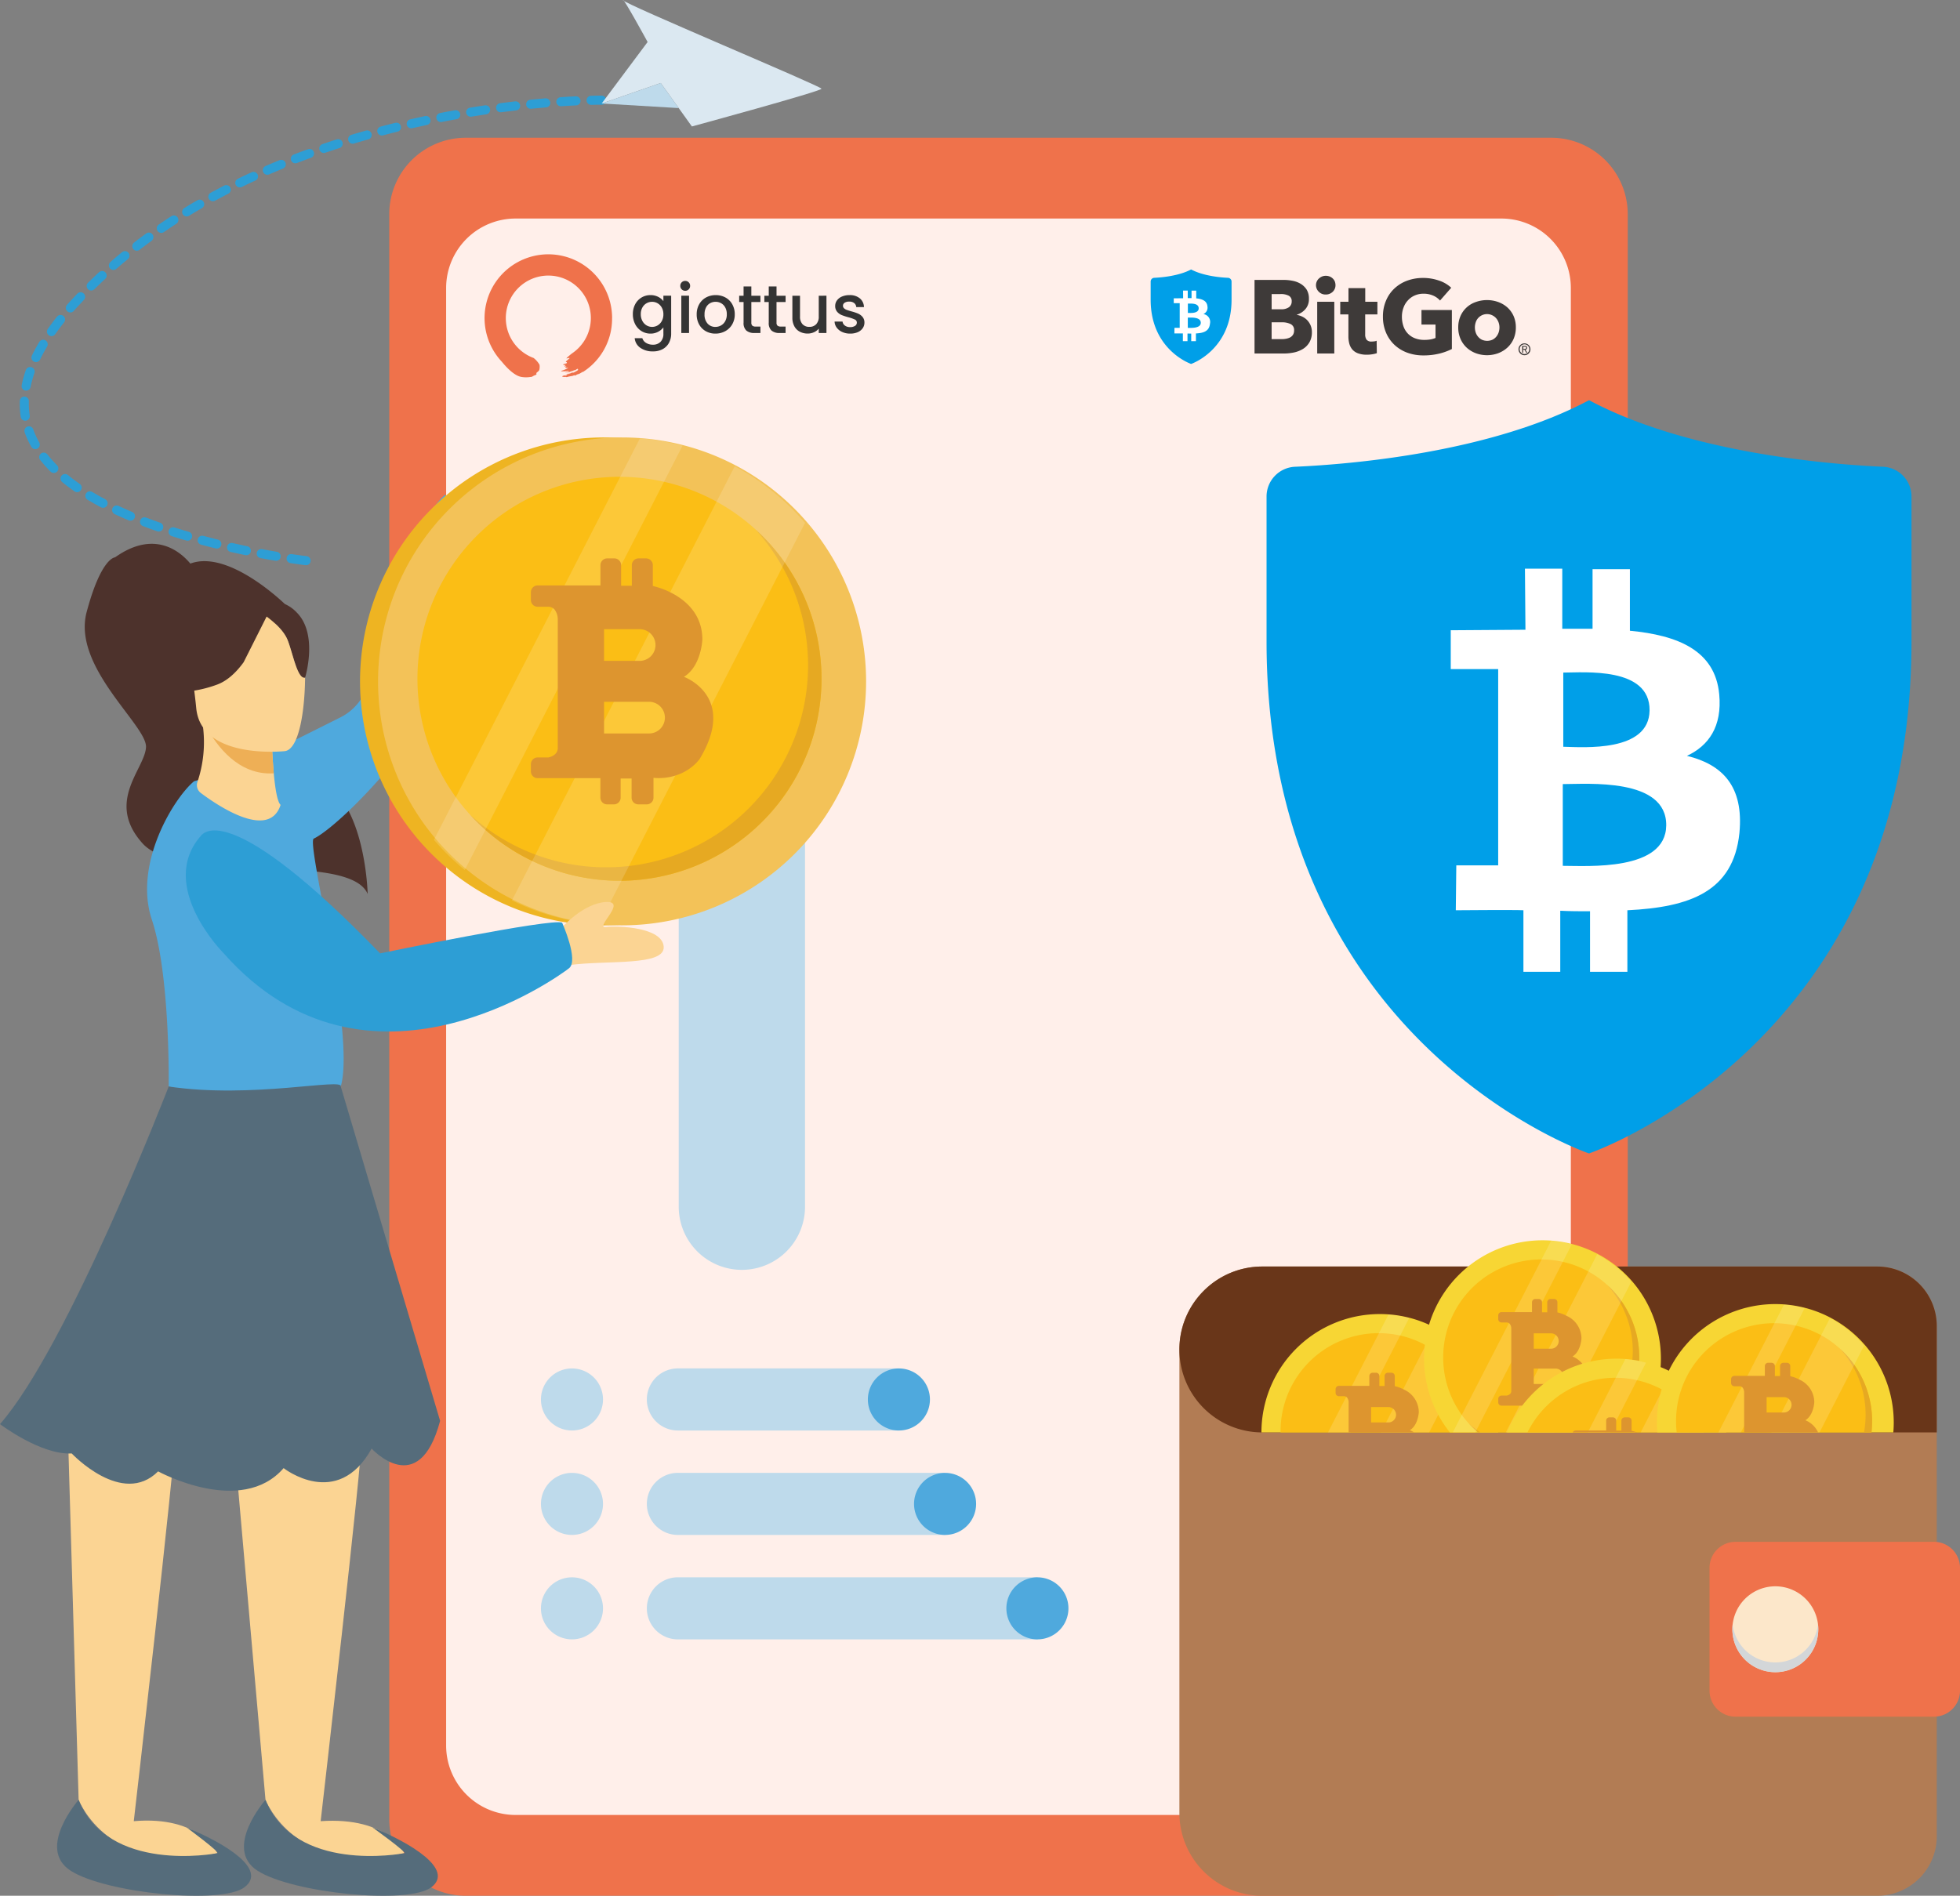 <svg xmlns="http://www.w3.org/2000/svg" xmlns:xlink="http://www.w3.org/1999/xlink" width="647.191" height="626.139" viewBox="0 0 647.191 626.139"><rect x="0" y="0" width="647.191" height="626.139" fill="#808080" stroke="none"/><defs><clipPath id="a"><rect width="647.191" height="626.139" fill="none"/></clipPath><clipPath id="c"><rect width="46.431" height="38.96" fill="none"/></clipPath><clipPath id="d"><rect width="27.474" height="19.708" fill="none"/></clipPath><clipPath id="e"><rect width="58.926" height="63.317" fill="none"/></clipPath><clipPath id="f"><rect width="29.218" height="39.422" fill="none"/></clipPath><clipPath id="g"><rect width="38.867" height="24.218" fill="none"/></clipPath><clipPath id="h"><rect width="21.18" height="4.97" fill="none"/></clipPath><clipPath id="i"><rect width="48.118" height="42.25" fill="none"/></clipPath><clipPath id="j"><rect width="28.717" height="22.998" fill="none"/></clipPath><clipPath id="k"><rect width="122.531" height="160.581" fill="none"/></clipPath><clipPath id="l"><rect width="60.214" height="81.239" fill="none"/></clipPath></defs><g transform="translate(-143 -148)"><g transform="translate(16)"><g transform="translate(-74.198)"><g transform="translate(201.198 148)"><g clip-path="url(#a)"><g transform="translate(0 0.001)"><g clip-path="url(#a)"><path d="M1491.086,710.892" transform="translate(-1215.367 -579.44)" fill="#f9df7d"/><path d="M1494.762,710.988c-1.217-.06-2.442-.095-3.677-.095v.378c1.217-.124,2.442-.221,3.677-.283" transform="translate(-1215.366 -579.441)" fill="#f7d634"/><path d="M1104.024,271.324V801.442a25.263,25.263,0,0,1-25.261,25.261H720.329a25.263,25.263,0,0,1-25.261-25.261V271.324a25.263,25.263,0,0,1,25.261-25.261h358.435a25.263,25.263,0,0,1,25.261,25.261" transform="translate(-566.542 -200.564)" fill="#ef724b"/><path d="M1168.06,413.279v481.4a22.942,22.942,0,0,1-22.94,22.94h-325.5a22.942,22.942,0,0,1-22.94-22.94v-481.4a22.942,22.942,0,0,1,22.94-22.94h325.5a22.942,22.942,0,0,1,22.94,22.94" transform="translate(-649.368 -318.161)" fill="#ffefea"/><path d="M2356.141,2281.9v168.528a19.647,19.647,0,0,1-19.647,19.647H2133.452a27.477,27.477,0,0,1-5.52-.555q-1-.206-1.979-.484c-.65-.185-1.291-.394-1.918-.622a27.439,27.439,0,0,1-9.954-6.36v-.005q-.932-.925-1.77-1.946-.206-.249-.413-.512c-.271-.342-.532-.694-.788-1.054s-.5-.722-.74-1.091-.465-.746-.684-1.13c-.332-.574-.64-1.158-.93-1.761-.028-.062-.062-.123-.085-.19-.1-.185-.181-.375-.261-.564-.1-.214-.19-.432-.28-.65-.071-.162-.133-.323-.195-.489-.076-.185-.147-.37-.213-.56-.081-.209-.157-.418-.223-.632s-.142-.427-.209-.641-.133-.432-.195-.65q-.186-.648-.337-1.31c-.1-.441-.194-.887-.275-1.339-.071-.418-.138-.84-.195-1.262-.005-.033-.01-.067-.014-.1-.029-.238-.057-.479-.081-.722-.015-.128-.023-.257-.033-.384-.014-.157-.028-.318-.038-.48-.043-.631-.066-1.262-.066-1.9V2289.652a28.134,28.134,0,0,1,.219-3.489c.061-.456.128-.911.208-1.362a27.093,27.093,0,0,1,.613-2.648c.123-.437.256-.865.4-1.287a27.611,27.611,0,0,1,1.262-3.09c.29-.6.6-1.187.93-1.761.219-.385.447-.76.684-1.13s.484-.736.74-1.092.517-.712.788-1.054q.206-.263.413-.512a25.747,25.747,0,0,1,1.77-1.946,27.3,27.3,0,0,1,19.372-8.027h203.042a19.646,19.646,0,0,1,19.647,19.646" transform="translate(-1716.62 -1843.937)" fill="#b27c54"/><path d="M2356.141,2281.9v35.146H2133.452c-.1,0-.2,0-.309-.005a27.391,27.391,0,0,1-27.089-27.389,28.134,28.134,0,0,1,.219-3.489c.061-.456.128-.911.208-1.362a27.093,27.093,0,0,1,.613-2.648c.123-.437.256-.865.4-1.287a27.611,27.611,0,0,1,1.262-3.09c.29-.6.6-1.187.93-1.761.219-.385.447-.76.684-1.13s.484-.736.74-1.092.517-.712.788-1.054q.206-.263.413-.512.84-1.018,1.77-1.946a27.3,27.3,0,0,1,19.372-8.027h203.042a19.646,19.646,0,0,1,19.647,19.646" transform="translate(-1716.62 -1843.937)" fill="#693619"/><path d="M2330.751,2386.22h-77.889c-.1,0-.2,0-.308,0a39.1,39.1,0,0,1,39.1-39.094q1.659,0,3.285.137a38.849,38.849,0,0,1,6.816,1.182,38.284,38.284,0,0,1,6.142,2.207c.755.342,1.49.712,2.217,1.1a36.854,36.854,0,0,1,3.375,2.042,38.992,38.992,0,0,1,17.264,32.429" transform="translate(-1836.03 -1913.112)" fill="#f7d634"/><path d="M2351.41,2413.611v.019c0,.138,0,.28,0,.417h-64.731c0-.138,0-.28,0-.417a32.372,32.372,0,0,1,32.372-32.368h.119a32.243,32.243,0,0,1,7.016.793,31.817,31.817,0,0,1,8.165,3.047c.086.043.171.09.256.138a32.07,32.07,0,0,1,5.781,4.049c.152.133.3.271.456.4l.014.014c.37.337.731.679,1.082,1.035q.278.278.541.555c.19.2.38.4.561.6.138.152.271.3.4.456.394.446.774.907,1.139,1.377.114.147.228.294.342.446l.128.171.342.47c.043.062.085.123.129.18.075.109.152.218.223.323.147.209.29.422.428.636.1.157.2.313.3.47.076.124.152.247.228.375.119.189.228.375.337.564s.219.375.323.565c.166.294.323.593.475.892.128.247.251.494.375.745.465.964.883,1.956,1.253,2.967v0c.124.327.238.655.342.987q.121.363.228.726c.062.2.123.4.175.6.066.228.128.456.185.683s.124.475.176.717a1.29,1.29,0,0,1,.033.142c.048.195.09.394.128.593s.085.414.124.623c.038.185.071.375.1.564.034.171.062.347.085.522.033.214.067.427.09.641.038.261.067.518.095.779q.036.285.057.57c.014.147.028.3.038.446.019.271.038.551.052.826.019.4.033.817.038,1.225v.033c0,.129,0,.261,0,.389" transform="translate(-1863.837 -1940.939)" fill="#fbbe15"/><path d="M2590.231,2450.833v.019c0,.138,0,.28,0,.417h-2.24c.067-.826.1-1.661.1-2.5v-.081a32.354,32.354,0,0,0-8.416-21.759c.37.337.731.679,1.082,1.035q.278.278.542.555c.19.2.38.4.56.6.138.152.271.3.4.455q.591.67,1.139,1.377c.114.147.228.295.342.446l.128.171.342.47c.043.062.086.123.128.18.076.109.152.218.223.323.147.209.289.422.427.636.1.157.2.313.3.47.076.123.152.247.228.375.118.189.228.375.337.564s.219.375.323.565c.166.295.323.593.475.892.128.247.252.494.375.745.465.964.883,1.956,1.253,2.967v0c.124.327.238.655.342.987q.122.364.228.727c.062.2.124.4.176.6.067.228.128.456.185.683s.124.475.176.717c.014.047.023.095.032.142.048.195.09.394.128.593s.085.414.124.623c.038.185.071.375.1.565.033.171.062.346.086.522.033.214.067.427.09.641.038.261.066.517.095.778q.036.285.057.57c.014.147.029.3.038.446.019.271.038.551.052.826.019.4.033.816.038,1.225v.033c0,.129,0,.261,0,.389" transform="translate(-2102.658 -1978.161)" fill="#e6a922"/><g transform="translate(438.502 434.148)" opacity="0.15"><g clip-path="url(#c)"><path d="M2398.212,2349.047l-2.967,5.786-.043.081-6.83,13.314-.418.817-9.123,17.781h-7.424l5.9-11.5.128-.252,1.866-3.631,8.928-17.4v0l3.171-6.176a38.782,38.782,0,0,1,6.812,1.182" transform="translate(-2371.408 -2347.865)" fill="#fff"/><path d="M2494.881,2381.225l-3.256,6.347-.176.346-.18.352-.2.389-2.445,4.761-3.779,7.376-2.991,5.824h-15.925l1.689-3.29,2.2-4.282.133-.256,3.233-6.294.085-.171,7.1-13.842.252-.494.09-.18,2.91-5.663a39.585,39.585,0,0,1,11.264,9.076" transform="translate(-2448.449 -2367.659)" fill="#fff"/></g></g><g transform="translate(441.013 453.4)" style="mix-blend-mode:multiply;isolation:isolate"><g clip-path="url(#d)"><path d="M2412.461,2464.98a8.24,8.24,0,0,0-4.842-7.414c-.109-.057-.218-.114-.327-.166a12.56,12.56,0,0,0-2.772-1v-3.342a1.077,1.077,0,0,0-1.078-1.077h-1.2a1.081,1.081,0,0,0-1.082,1.077v3.309h-1.719v-3.309a1.081,1.081,0,0,0-1.082-1.077h-1.144a1.081,1.081,0,0,0-1.082,1.077v3.252H2386.07a1.082,1.082,0,0,0-1.082,1.082v1.258a1.08,1.08,0,0,0,1.082,1.077h1.633a1.446,1.446,0,0,1,.8.214,1.237,1.237,0,0,1,.289.251,2.578,2.578,0,0,1,.5,1.595v9.9H2410.9a7.394,7.394,0,0,0-1.391-.73c2.791-1.714,2.953-5.981,2.953-5.981m-8.255,2.677a2.526,2.526,0,0,1-1.794.745h-5.706v-5.074h5.706a2.528,2.528,0,0,1,1.562.536,2.41,2.41,0,0,1,.285.256,2.534,2.534,0,0,1-.052,3.536" transform="translate(-2384.988 -2451.984)" fill="#dd952f"/></g></g><path d="M2621.21,2254.5c0,.936-.033,1.861-.1,2.781a38.828,38.828,0,0,1-8.282,21.408c-.043.057-.086.109-.133.166h-61.167a38.884,38.884,0,0,1-8.515-24.356q0-1.915.185-3.778c.019-.275.052-.546.086-.812a38.2,38.2,0,0,1,1.362-6.626,39.131,39.131,0,0,1,37.466-27.882c1.106,0,2.2.047,3.285.133a39.108,39.108,0,0,1,35.814,38.965" transform="translate(-2072.78 -1805.752)" fill="#f7d634"/><path d="M2641.87,2281.9c0,.375,0,.75-.019,1.125a.47.47,0,0,1,0,.081,31.889,31.889,0,0,1-.849,6.285c-.043.181-.086.361-.133.541a32.187,32.187,0,0,1-6.532,12.736c-.024.033-.052.062-.081.1a32.1,32.1,0,0,1-3.916,3.911h-41.667a1.788,1.788,0,0,1-.147-.123c-.124-.1-.242-.209-.361-.313a1.182,1.182,0,0,1-.142-.124c-.29-.256-.575-.517-.85-.783q-.278-.263-.556-.541c-.2-.2-.4-.408-.6-.617-.152-.152-.294-.309-.437-.466l-.015-.014a32.568,32.568,0,0,1-2.288-2.81,32.256,32.256,0,0,1-6.147-18.968v-.014a32.351,32.351,0,0,1,.854-7.414c.019-.081.038-.162.062-.242a32.355,32.355,0,0,1,31.457-24.716h.123a32.184,32.184,0,0,1,7.011.793,31.167,31.167,0,0,1,5,1.562,30.483,30.483,0,0,1,3.422,1.624,32.256,32.256,0,0,1,6.233,4.452q1.011.926,1.946,1.933c.128.133.252.266.371.4l.009.009c.18.2.361.408.536.617s.356.422.527.636.337.418.5.632a.2.2,0,0,0,.023.033c.157.2.314.413.466.622a.241.241,0,0,0,.028.038c.095.128.185.251.275.384v.005c.062.09.128.18.19.27.142.2.28.408.413.617a1,1,0,0,1,.085.128c.138.214.271.423.4.641s.289.47.427.707.276.484.408.727.266.489.389.736.251.494.375.745a.045.045,0,0,0,.014.024c.224.47.442.949.646,1.433q.52,1.224.935,2.5.121.363.228.726c.062.2.123.4.176.6q.1.335.185.683c.062.228.119.456.166.688.042.166.08.337.119.508.057.27.114.546.166.821.043.214.081.423.114.636.029.152.052.308.076.46.033.228.066.456.095.684.038.261.067.522.1.783q.036.285.057.57c.014.147.028.3.038.446.019.271.038.551.052.826q.043.826.043,1.667" transform="translate(-2100.587 -1833.559)" fill="#fbbe15"/><path d="M2626.615,2545.489h-.7a1.788,1.788,0,0,1-.147-.123c-.123-.1-.242-.209-.36-.313a1.2,1.2,0,0,1-.143-.124c-.29-.256-.574-.517-.85-.783q-.278-.263-.555-.541c-.2-.2-.4-.408-.6-.617-.152-.151-.294-.308-.436-.465.142.128.289.261.436.384q1.033.912,2.141,1.723v0s.005,0,.009,0c.394.294.8.574,1.206.849" transform="translate(-2137.832 -2072.38)" fill="#e6a922"/><path d="M2854.37,2319.055c0,.375-.005.75-.02,1.125a.449.449,0,0,1,0,.081,31.87,31.87,0,0,1-.849,6.285c-.043.18-.086.361-.133.541a32.185,32.185,0,0,1-6.532,12.735c-.023.034-.052.062-.081.1a32.065,32.065,0,0,1-3.916,3.911h-5c.309-.209.613-.418.912-.636a32.406,32.406,0,0,0,12.151-17.107,31.591,31.591,0,0,0,1.187-6.214.228.228,0,0,0,0-.057q.135-1.438.133-2.909a32.333,32.333,0,0,0-8.435-21.793q1.011.926,1.946,1.932c.128.133.252.266.371.4l.01.009c.18.2.36.408.536.617s.356.422.527.636.337.417.5.632a.238.238,0,0,0,.023.033c.157.2.314.413.466.622a.3.3,0,0,0,.028.038c.1.128.186.251.276.384v0c.062.09.128.18.19.27.143.2.28.408.413.617a.989.989,0,0,1,.085.128c.138.214.271.423.4.641s.289.47.427.707.275.484.408.726.266.489.389.736.251.494.375.745a.04.04,0,0,0,.015.024c.223.47.441.949.645,1.434q.52,1.224.935,2.5.121.362.228.726c.062.2.124.4.176.6q.1.334.185.683c.062.228.119.456.166.688.042.166.081.337.119.508.057.271.114.546.166.821.043.214.081.423.114.636.029.152.052.309.076.46.033.228.066.456.095.684.039.261.067.522.1.783q.036.285.057.57c.015.147.029.3.038.446.019.271.039.551.052.826q.042.826.043,1.666" transform="translate(-2313.086 -1870.719)" fill="#e6a922"/><g transform="translate(479.717 409.792)" opacity="0.15"><g clip-path="url(#e)"><path d="M2633.6,2217.333l-2.967,5.781-.042.085-.76,1.476-6.071,11.838-.417.816-9.731,18.963-.418.816-5.591,10.9-5.439,10.6-.01.019v0l-.1.2-.033.066-.133.251-.157.309H2594.3l2.8-5.458.171-.332,1.965-3.835.968-1.88v0l4-7.8,8.487-16.537.128-.252,1.86-3.631,7.728-15.057,1.206-2.345,0-.009,3.161-6.171a38.793,38.793,0,0,1,6.817,1.182" transform="translate(-2594.302 -2216.151)" fill="#fff"/><path d="M2730.289,2249.511l-3.257,6.341v0l-.176.342v0l-.18.351-.2.389-9.712,18.935-1.477,2.876-.275.536-2.222,4.329-3.18,6.2-.09.176-4.751,9.265h-15.92l4.533-8.843,4.291-8.364.418-.816,1.572-3.062,3.365-6.56,2.2-4.281.133-.256,3.228-6.3.086-.167,7.357-14.34.09-.18.836-1.623,2.074-4.035a38.66,38.66,0,0,1,6.076,4.035,39.429,39.429,0,0,1,5.188,5.041" transform="translate(-2671.363 -2235.945)" fill="#fff"/></g></g><g transform="translate(494.722 429.039)" style="mix-blend-mode:multiply;isolation:isolate"><g clip-path="url(#f)"><path d="M2704.506,2344.338a4.592,4.592,0,0,0-.143-.531,6.462,6.462,0,0,0-1.149-2.179,8.156,8.156,0,0,0-3.246-2.4c2.791-1.714,2.952-5.98,2.952-5.98a8.248,8.248,0,0,0-4.841-7.415c-.114-.057-.223-.114-.332-.166a12.566,12.566,0,0,0-2.768-1v-3.341a1.077,1.077,0,0,0-1.077-1.082H2692.7a1.08,1.08,0,0,0-1.077,1.082v3.3H2689.9v-3.3a1.081,1.081,0,0,0-1.082-1.082h-1.144a1.081,1.081,0,0,0-1.083,1.082v3.251h-10.063a1.081,1.081,0,0,0-1.082,1.082v1.253a1.082,1.082,0,0,0,1.082,1.082h1.633a1.442,1.442,0,0,1,.8.214,1.218,1.218,0,0,1,.289.246,2.625,2.625,0,0,1,.5,1.6v20.573c0,1.277-1.514,1.519-1.514,1.519h-1.709a1.081,1.081,0,0,0-1.082,1.078v1.163a1.082,1.082,0,0,0,1.082,1.082h10.054v3.114a1.082,1.082,0,0,0,1.083,1.082h1.083a1.078,1.078,0,0,0,1.077-1.082v-3.062h1.756v3.062a1.082,1.082,0,0,0,1.083,1.082h1.343a1.082,1.082,0,0,0,1.082-1.082v-3.171a8.868,8.868,0,0,0,3.508-.365c.176-.052.346-.114.508-.176a7.835,7.835,0,0,0,3.337-2.406,15.423,15.423,0,0,0,2.018-4.733,7.983,7.983,0,0,0,.048-3.394m-11.635-12.749a2.533,2.533,0,0,1,1.562.541,2.364,2.364,0,0,1,.284.256,2.54,2.54,0,0,1-1.846,4.281h-5.705v-5.078Zm-5.705,16.713v-5.074h7.215a2.537,2.537,0,1,1,0,5.074Z" transform="translate(-2675.447 -2320.243)" fill="#dd952f"/></g></g><path d="M2755.843,2451.208c.042.085.085.176.128.266-.043-.09-.09-.181-.133-.266H2691a39.222,39.222,0,0,1,18.176-19.946,38.12,38.12,0,0,1,6.717-2.739c.864-.265,1.737-.493,2.625-.7a39.278,39.278,0,0,1,8.706-.973q1.659,0,3.285.133c.636.052,1.272.123,1.9.209.76.1,1.514.218,2.26.365.9.171,1.784.375,2.658.608a38.378,38.378,0,0,1,4.41,1.467q1.382.548,2.706,1.205c.422.2.835.418,1.248.636a38.678,38.678,0,0,1,4.082,2.53,39.245,39.245,0,0,1,12.441,14.478q.67,1.331,1.235,2.724Z" transform="translate(-2193.404 -1978.099)" fill="#f7d634"/><path d="M2785.675,2479.015h-58.067a32.4,32.4,0,0,1,2.805-4.646c.6-.836,1.249-1.638,1.927-2.412.522-.6,1.073-1.173,1.642-1.733a32.319,32.319,0,0,1,10.4-6.849c.845-.352,1.713-.665,2.592-.94a32.391,32.391,0,0,1,9.669-1.466h.118a31.179,31.179,0,0,1,4.291.3c.878.114,1.742.266,2.6.46a.646.646,0,0,1,.128.029,32.029,32.029,0,0,1,6.75,2.326c.465.223.93.456,1.381.7.1.047.195.1.29.157a32.131,32.131,0,0,1,5.193,3.546c.356.294.7.6,1.044.906l.015.014c.37.337.73.679,1.082,1.036q.278.277.541.555c.189.2.38.4.56.6.137.152.271.3.4.456a1.724,1.724,0,0,1,.118.138c.152.171.3.346.442.522.2.232.389.475.579.717.1.133.2.266.3.4.219.285.432.574.636.874.076.1.152.213.223.323.147.208.289.422.427.636q.178.27.356.555c.043.067.086.133.124.2.133.213.266.432.389.65.143.237.275.479.408.721s.266.489.389.736c.085.157.166.318.242.479" transform="translate(-2223.241 -2005.907)" fill="#fbbe15"/><path d="M3041.765,2558.832c-.043-.09-.09-.18-.133-.266h0c.042.086.085.176.128.266" transform="translate(-2479.198 -2085.458)" fill="#fbbe15"/><path d="M3009.787,2516.238h-1.177a31.558,31.558,0,0,0-1.738-3.607,32.408,32.408,0,0,0-4.31-5.995c.37.337.731.679,1.082,1.034q.278.278.541.555c.19.2.38.4.56.6.138.152.271.3.4.456a1.638,1.638,0,0,1,.119.137c.152.171.3.347.441.522.2.233.39.475.579.717.1.133.2.266.3.4.218.285.432.574.635.874.077.1.152.213.224.322.147.209.289.422.427.636.119.18.238.365.356.555.043.067.086.133.124.2.133.213.266.432.389.65.143.238.275.479.408.721s.266.489.389.737c.085.156.166.318.242.479" transform="translate(-2447.353 -2043.129)" fill="#e6a922"/><g transform="translate(524.266 448.891)" opacity="0.15"><g clip-path="url(#g)"><path d="M2854.456,2428.779l-2.967,5.782-.043.085-.218.427-6.531,12.736-.081.152-.418.816-1.557,3.038h-7.424l.327-.635,8.929-17.407v0l3.171-6.171c.774.062,1.547.152,2.307.262s1.514.237,2.26.389,1.5.332,2.245.531" transform="translate(-2835.217 -2427.597)" fill="#fff"/><path d="M2951.144,2460.937l-3.256,6.346-.176.342-.18.356-.2.389-1.652,3.218h-15.92l6.512-12.7.608-1.191.09-.181,2.91-5.663a39.585,39.585,0,0,1,11.264,9.081" transform="translate(-2912.279 -2447.37)" fill="#fff"/></g></g><g transform="translate(519.31 468.139)" style="mix-blend-mode:multiply;isolation:isolate"><g clip-path="url(#h)"><path d="M2829.156,2536.494a10.614,10.614,0,0,0-1.305-.38v-3.342a1.078,1.078,0,0,0-1.078-1.082h-1.2a1.082,1.082,0,0,0-1.082,1.082v3.3h-1.718v-3.327a1.084,1.084,0,0,0-1.082-1.059h-1.144a1.082,1.082,0,0,0-1.082,1.082v3.251H2809.4a1.071,1.071,0,0,0-.983.636h21.18c-.156-.062-.3-.119-.441-.166" transform="translate(-2808.418 -2531.69)" fill="#dd952f"/></g></g><path d="M3036.991,2368.43c0,1.106-.048,2.208-.138,3.29h-62.738c.043.086.085.176.128.266-.043-.09-.09-.18-.133-.266h-15.179c-.091-1.082-.138-2.183-.138-3.29a38.936,38.936,0,0,1,1.144-9.408c.123-.513.261-1.025.408-1.528a38.051,38.051,0,0,1,2.369-6.143,39.1,39.1,0,0,1,35.178-22.02q1.659,0,3.29.138a38.9,38.9,0,0,1,15.175,4.491,39.127,39.127,0,0,1,20.634,34.47" transform="translate(-2411.677 -1898.611)" fill="#f7d634"/><path d="M3057.676,2395.845a31.791,31.791,0,0,1-.213,3.7h-55.518c.043.086.086.176.128.266-.043-.09-.091-.18-.134-.266h-8.791a31.791,31.791,0,0,1-.214-3.7,32.4,32.4,0,0,1,2.834-13.271c.038-.077.071-.152.1-.228a32.373,32.373,0,0,1,29.429-18.874h.119a32.346,32.346,0,0,1,21.674,8.43l.014.015c.37.337.731.679,1.082,1.035q.278.277.541.555c.181.19.356.38.532.57.147.161.29.327.432.489a1.489,1.489,0,0,1,.119.138c.152.17.3.346.441.522.2.237.389.475.579.717.113.147.227.3.341.446.038.052.076.1.114.152.138.185.276.375.409.565a.712.712,0,0,1,.076.1v0c.128.175.252.351.37.532.142.213.29.431.427.65s.28.442.413.66.271.451.4.674.256.456.38.684c.167.3.323.6.475.906.2.394.394.8.575,1.2q.49,1.074.9,2.193c.091.247.18.5.261.745.072.209.143.418.2.631.1.318.2.641.29.969.057.195.114.389.162.588.014.057.033.114.043.171.057.213.109.432.161.65.015.052.024.1.034.157.043.171.081.346.114.521.028.128.056.256.081.385.033.161.066.323.09.484.014.057.023.114.033.176.042.237.081.475.118.712.033.218.066.432.091.65.037.261.066.518.094.778.019.18.038.356.053.532s.028.327.042.489c.019.275.038.551.052.826q.042.826.043,1.666" transform="translate(-2439.506 -1926.438)" fill="#fbbe15"/><path d="M3296.476,2433.069a31.793,31.793,0,0,1-.213,3.7H3293.8a32.554,32.554,0,0,0,.527-5.852,32.383,32.383,0,0,0-8.416-21.778c.37.337.731.679,1.082,1.035q.277.277.541.556c.18.189.356.379.532.569.147.162.289.327.432.489a1.681,1.681,0,0,1,.119.138c.152.171.3.347.441.522.2.238.389.475.579.717.114.147.228.3.342.446.038.052.076.1.114.152.138.185.275.375.408.565a.737.737,0,0,1,.076.1c.128.176.251.356.37.536.142.214.289.432.427.65s.28.441.413.66.271.451.4.674.257.456.38.684c.166.3.323.6.475.906.2.394.394.8.574,1.2q.491,1.075.9,2.193c.09.247.181.5.261.746.071.209.143.417.2.631.1.318.2.64.289.968.057.195.114.389.162.589.014.057.033.114.043.17.057.214.109.433.161.651.014.052.024.1.033.156.043.171.081.347.114.522.029.128.057.257.081.385.033.162.066.323.09.484.014.057.024.114.033.175.043.238.081.475.119.712.033.218.066.432.09.65.038.261.067.517.1.779.019.18.038.356.052.531s.029.327.043.489c.019.275.038.55.052.826q.042.825.042,1.666" transform="translate(-2678.306 -1963.662)" fill="#e6a922"/><g transform="translate(567.408 430.859)" opacity="0.15"><g clip-path="url(#i)"><path d="M3097.028,2331.258l-2.971,5.786-.043.086-6.83,13.31-.418.817-9.73,18.968-.418.816-.66,1.286h-7.424l1.4-2.724,6.185-12.062.128-.247,1.866-3.631,0,0,8.924-17.4v0l3.17-6.175a38.84,38.84,0,0,1,6.816,1.182" transform="translate(-3068.533 -2330.077)" fill="#fff"/><path d="M3193.713,2363.436l-3.256,6.346v0l-.176.342-.18.356-.2.385L3179,2392.12h-15.921l.01-.014,0,0,3.361-6.556,2.193-4.281.133-.261,3.233-6.294.085-.166,7.352-14.34.091-.181,2.909-5.662a39.242,39.242,0,0,1,11.264,9.075" transform="translate(-3145.595 -2349.871)" fill="#fff"/></g></g><g transform="translate(571.605 450.111)" style="mix-blend-mode:multiply;isolation:isolate"><g clip-path="url(#j)"><path d="M3115.749,2453.171c2.791-1.713,2.952-5.976,2.952-5.976a8.238,8.238,0,0,0-4.837-7.415c-.113-.056-.223-.114-.332-.166a12.6,12.6,0,0,0-2.767-1v-3.342a1.082,1.082,0,0,0-1.083-1.082h-1.2a1.082,1.082,0,0,0-1.082,1.082v3.3h-1.718v-3.3a1.082,1.082,0,0,0-1.082-1.082h-1.144a1.082,1.082,0,0,0-1.083,1.082v3.247h-10.063a1.081,1.081,0,0,0-1.082,1.082v1.258a1.084,1.084,0,0,0,1.082,1.082h1.638a1.425,1.425,0,0,1,.8.214,1.237,1.237,0,0,1,.289.247,2.578,2.578,0,0,1,.5,1.595v13.191h7.414v-.019h7.215a1.914,1.914,0,0,1,.29.019h9.493a7.811,7.811,0,0,0-4.2-4.021m-5.3-3.3a2.518,2.518,0,0,1-1.794.745h-5.706v-5.079h5.706a2.5,2.5,0,0,1,1.561.536,2.415,2.415,0,0,1,.285.256,2.539,2.539,0,0,1-.052,3.541" transform="translate(-3091.228 -2434.194)" fill="#dd952f"/></g></g><path d="M3135.418,2762.573v40.576a8.584,8.584,0,0,1-8.583,8.583h-65.544a8.585,8.585,0,0,1-8.583-8.583v-40.576a8.584,8.584,0,0,1,8.583-8.582h65.544a8.584,8.584,0,0,1,8.583,8.582" transform="translate(-2488.226 -2244.745)" fill="#ef724b"/><path d="M3121.91,2847.609a14.182,14.182,0,1,1-14.182-14.182,14.182,14.182,0,0,1,14.182,14.182" transform="translate(-2521.513 -2309.494)" fill="#fce7ca"/><path d="M3121.9,2903.007a14.183,14.183,0,1,1-28.367,0,13.9,13.9,0,0,1,.09-1.614,14.185,14.185,0,0,0,28.186,0,13.9,13.9,0,0,1,.09,1.614" transform="translate(-2521.505 -2364.892)" fill="#d3d6d8"/><path d="M1359.982,574.856v207.17a20.852,20.852,0,0,1-41.7,0V574.856a20.852,20.852,0,0,1,41.7,0" transform="translate(-1094.166 -383.176)" fill="#bedaeb"/><path d="M478.519,2703.993c-35.828,8.218-45.814-17.616-45.814-17.616l-9.39-106.9s40.519-16.445,41.106-12.331-13.5,126.274-13.5,126.274c22.583-1.526,27.6,10.572,27.6,10.572" transform="translate(-345.039 -2091.913)" fill="#fbd493"/><path d="M442.749,3214.849s-14.088,16.062-2.607,23.427,49.825,11.265,57.407,5.416S490.786,3229.134,478,3223.9c0,0,11.625,8.334,10.563,8.565s-36.058,6.615-45.814-17.616" transform="translate(-355.083 -2620.386)" fill="#556c7b"/><path d="M169.082,2645.291c-35.828,8.218-45.814-17.616-45.814-17.616l-3.889-133.207s35.018,9.865,35.6,13.978-13.5,126.274-13.5,126.274c21.939-1.9,27.6,10.572,27.6,10.572" transform="translate(-97.304 -2033.211)" fill="#fbd493"/><path d="M109.061,3214.849s-14.088,16.062-2.607,23.427,49.825,11.265,57.407,5.416-6.281-14.424-19.068-19.657c0,0,11.143,8.2,10.082,8.43s-36.058,6.615-45.814-17.616" transform="translate(-83.098 -2620.386)" fill="#556c7b"/><path d="M224.081,1015.576c-2.612.558-4.085-8.446-5.887-12.72a16.382,16.382,0,0,0-4-5.172l-20.068,32.564a22.083,22.083,0,0,0,.555,2.76c1.05,2.785,16.244,11.754,25.948,10.26,10.963-1.682,18.411,12.129,18.411,12.129-3.78-4.415-9.923-6.331-13.009-7.045,18,4.676,18.72,38.653,18.72,38.653-6.106-14.358-61.972-2.924-74.351-16.72s.884-24.633,1.156-31.822-24.426-26.436-19.606-44.55,9.386-18.091,9.386-18.091c13.029-9.27,21.592-1.855,24.857,2.063,11.721-4.391,28.232,10.529,31.214,13.356a12.188,12.188,0,0,1,3.936,2.817c7.165,7.193,2.74,21.516,2.74,21.516" transform="translate(-123.343 -791.741)" fill="#4d322c"/><path d="M326.591,1078.944s-18.945,10.029-56.816,0c0,0,.552-36.759-5.571-55.135s7.243-40.105,13.926-45.676l15.039-4.458,33.3-16.651a17.6,17.6,0,0,0,9.08-11.011c4.579-16.375,14.9-53.678,25.567-62.568l5.57,16.7c17.806,34.975-37.725,91.619-49.013,96.922-2.57,1.207,13.926,64.612,8.916,81.875" transform="translate(-214.072 -720.086)" fill="#4fa9dd"/><path d="M352.9,1320.971c5.638,4.229,22.555,15.677,26.357,3.934-1.1-.968-1.813-5.559-2.259-10.418-.569-6.209-.718-12.862-.718-12.862l-21.351-2.166-1.275-.13a41.121,41.121,0,0,1-1.881,18.068,3.222,3.222,0,0,0,1.127,3.573" transform="translate(-286.6 -1059.069)" fill="#fbd493"/><path d="M390.891,1302.2s.146,6.641.719,12.856c-11.76.777-18.97-9.338-22.07-15.028Z" transform="translate(-301.207 -1059.64)" fill="#eeaf56"/><path d="M377.583,1108.7c1.8,4.274,3.275,13.278,5.887,12.72-.093,10.394-1.862,23.42-6.582,24.239,0,0-27.707,3.082-29.362-14.2-.192-2.011-.421-3.934-.654-5.776a40.188,40.188,0,0,0,7.476-1.964c3.477-1.257,6.418-4.089,8.832-7.414l7.589-15.089c1.839,1.362,5.49,4.352,6.814,7.489" transform="translate(-282.731 -897.582)" fill="#fbd493"/><path d="M55.7,1937.431S22.605,2023.105,0,2048.94c0,0,13.456,10.227,23.682,9.688,0,0,16.685,17.761,28.526,5.92,0,0,27.45,15.07,41.444-1.076,0,0,17.762,13.994,29.064-6.459,0,0,15.609,17.224,22.605-9.15l-32.8-110.433c.974-2.948-29.334,4.12-56.817,0" transform="translate(0 -1578.573)" fill="#556c7b"/><path d="M804.066,861.909a80.571,80.571,0,0,1-80.572,80.572c-2.281,0-4.544-.1-6.776-.283a80.276,80.276,0,0,1-44.31-17.977,81.155,81.155,0,0,1-10.181-9.978,80.573,80.573,0,0,1,61.267-132.906q3.422,0,6.773.28a80.163,80.163,0,0,1,31.275,9.253,80.642,80.642,0,0,1,42.525,71.04" transform="translate(-524.035 -636.859)" fill="#eeb422"/><path d="M836.259,861.909a80.572,80.572,0,0,1-80.572,80.572c-2.281,0-4.545-.1-6.776-.283a80.277,80.277,0,0,1-44.31-17.977,81.154,81.154,0,0,1-10.18-9.978,80.573,80.573,0,0,1,61.267-132.906q3.422,0,6.773.28a80.164,80.164,0,0,1,31.275,9.253,80.642,80.642,0,0,1,42.525,71.04" transform="translate(-550.275 -636.859)" fill="#f3c258"/><path d="M878.869,918.372a66.708,66.708,0,1,1-66.708-66.711,66.708,66.708,0,0,1,66.708,66.711" transform="translate(-607.61 -694.18)" fill="#fbbe15"/><path d="M955.456,994.96a66.71,66.71,0,0,1-116.041,44.905,66.712,66.712,0,0,0,94.238-94.242,66.553,66.553,0,0,1,21.8,49.337" transform="translate(-684.197 -770.767)" fill="#e6a922"/><g transform="translate(143.286 144.759)" opacity="0.15"><g clip-path="url(#k)"><path d="M856.971,785.3l-6.2,12.093-14.938,29.118-20.914,40.768L791.949,912.05l-.34.662-6.543,12.752a81.133,81.133,0,0,1-10.18-9.978l6.869-13.39,32.135-62.638,4.1-8,18.4-35.865,6.532-12.734a80.128,80.128,0,0,1,14.045,2.437" transform="translate(-774.886 -782.86)" fill="#fff"/><path d="M1010.948,851.6l-7.074,13.786v0l-.786,1.527-23.623,46.053-11.133,21.7-15.469,30.151-2.536,4.942-7.418,14.456a79.994,79.994,0,0,1-28.735-7.945l6.514-12.7v0l1.105-2.15,13.1-25.529,8.842-17.233,4.1-7.991,6.936-13.517,4.527-8.824,6.929-13.507,15.334-29.893,6.177-12.04a80.943,80.943,0,0,1,23.216,18.707" transform="translate(-888.417 -823.644)" fill="#fff"/></g></g><g transform="translate(175.303 184.43)" style="mix-blend-mode:multiply;isolation:isolate"><g clip-path="url(#l)"><path d="M1007.922,1047.059c-1.686-7.786-9.355-10.542-9.355-10.542,5.752-3.532,6.082-12.324,6.082-12.324,0-8.25-5.381-12.851-9.971-15.278a26.5,26.5,0,0,0-6.387-2.4v-6.886a2.228,2.228,0,0,0-2.228-2.228h-2.476a2.23,2.23,0,0,0-2.228,2.228v6.812H977.82v-6.812a2.231,2.231,0,0,0-2.232-2.228h-2.359A2.228,2.228,0,0,0,971,999.631v6.7h-20.74a2.23,2.23,0,0,0-2.228,2.228v2.589a2.23,2.23,0,0,0,2.228,2.228h3.372a2.827,2.827,0,0,1,2.246.953,5.352,5.352,0,0,1,1.027,3.291v42.4c0,2.632-3.121,3.124-3.121,3.124h-3.525a2.23,2.23,0,0,0-2.228,2.228v2.391a2.228,2.228,0,0,0,2.228,2.228h20.726v6.426a2.228,2.228,0,0,0,2.228,2.228h2.224a2.225,2.225,0,0,0,2.228-2.228V1070.1h3.616v6.316a2.228,2.228,0,0,0,2.228,2.228h2.774a2.225,2.225,0,0,0,2.228-2.228v-6.536a18.267,18.267,0,0,0,8.275-1.116,16.06,16.06,0,0,0,6.872-4.963c4.385-7.184,5.147-12.657,4.261-16.741m-23.978-26.277a5.232,5.232,0,0,1,0,10.464H972.188v-10.464Zm6.808,32.911a5.221,5.221,0,0,1-3.7,1.53H972.188v-10.46h14.863a5.232,5.232,0,0,1,3.7,8.93" transform="translate(-948.033 -997.403)" fill="#dd952f"/></g></g><path d="M1037.743,1625.855c.436,6.515-18.672,4.344-31.276,6.078l-2.172-12.593s6.952-7.824,14.339-8.25-3.907,8.687,0,8.25,18.672,0,19.109,6.515" transform="translate(-818.589 -1313.168)" fill="#fbd493"/><path d="M336.764,1485.046c1.07-1.213,10.128-11.762,59.135,38.879,0,0,56.848-11.762,60.115-10.128,0,0,5.554,12.415,2.287,15.029s-66.65,48.68-114.023-4.9c0,0-22.217-22.216-7.514-38.879" transform="translate(-270.393 -1209.041)" fill="#2d9ed5"/><path d="M986.454,2454.54a10.246,10.246,0,1,1-10.246-10.246,10.246,10.246,0,0,1,10.246,10.246" transform="translate(-787.343 -1992.316)" fill="#bedaeb"/><path d="M1238.385,2444.238v20.508H1165.4a10.254,10.254,0,0,1,0-20.508Z" transform="translate(-941.558 -1992.27)" fill="#bedaeb"/><path d="M1570.259,2454.54a10.247,10.247,0,1,1-10.247-10.246,10.246,10.246,0,0,1,10.247,10.246" transform="translate(-1263.196 -1992.316)" fill="#4fa9dd"/><path d="M986.454,2641.081a10.246,10.246,0,1,1-10.246-10.246,10.246,10.246,0,0,1,10.246,10.246" transform="translate(-787.343 -2144.363)" fill="#bedaeb"/><path d="M1253.631,2630.78v20.508H1165.4a10.254,10.254,0,0,1,0-20.508Z" transform="translate(-941.558 -2144.318)" fill="#bedaeb"/><path d="M1652.707,2641.081a10.246,10.246,0,1,1-10.246-10.246,10.247,10.247,0,0,1,10.246,10.246" transform="translate(-1330.398 -2144.363)" fill="#4fa9dd"/><path d="M986.454,2827.623a10.246,10.246,0,1,1-10.246-10.247,10.246,10.246,0,0,1,10.246,10.247" transform="translate(-787.343 -2296.41)" fill="#bedaeb"/><path d="M1284.121,2817.321v20.508H1165.4a10.254,10.254,0,0,1,0-20.508Z" transform="translate(-941.557 -2296.366)" fill="#bedaeb"/><path d="M1817.6,2827.623a10.247,10.247,0,1,1-10.247-10.247,10.246,10.246,0,0,1,10.247,10.247" transform="translate(-1464.803 -2296.41)" fill="#4fa9dd"/><path d="M136.434,331s-139.35-15.615-76.995-84.435S234.033,178.9,234.033,178.9" transform="translate(-35.359 -145.819)" fill="none" stroke="#2d9ed5" stroke-linecap="round" stroke-linejoin="round" stroke-width="3" stroke-dasharray="5 5"/><path d="M1089.593,13.873s-8.125-14.9-8.125-13.813,65.543,28.438,65.543,29.251-42.793,12.459-42.793,12.459l-10.292-14.355-19.5,6.771Z" transform="translate(-875.752 -0.003)" fill="#dbe8f1"/><path d="M1099.877,156.54l-25.439-1.517,19.5-6.768Z" transform="translate(-875.762 -120.842)" fill="#bedaeb"/></g></g></g><g transform="translate(418.214 132.176)"><g transform="translate(0 0)"><g transform="translate(0)"><path d="M126.981,495.688s106.481-36.16,106.481-169.136V278.728A9.84,9.84,0,0,0,224.3,268.9c-19.33-.833-65.155-4.832-97.316-22-32.161,17.164-77.986,21.163-97.316,22a9.84,9.84,0,0,0-9.165,9.832v47.825c0,132.976,106.481,169.136,106.481,169.136" transform="translate(-20.5 -246.9)" fill="#009fe8"/></g><g transform="translate(60.822 55.656)"><path d="M145.651,321.792c-1.333-14.5-13.664-19.5-29.495-21v-20.33H103.825V300.13h-10V280.3H81.5l.167,20.163C79,300.463,57,300.63,57,300.63v12.831H72.664v64.822H58.833l-.167,14.831s19.5-.167,22.329,0v20.33H93.16V393.279c3.333.167,6.665.167,9.832.167v20h12.331v-20.33c20.663-1,34.994-6.166,36.993-25.5,1.5-15.5-5.666-22.663-17.33-25.5,7.165-3.333,11.665-9.665,10.665-20.33m-17.5,43.325c-.167,15.164-26,13.331-34.16,13.331v-27c8.165,0,34.327-2.166,34.16,13.664m-5.5-37.993c-.167,13.831-21.663,12.164-28.495,12v-24.5c6.832,0,28.661-2,28.495,12.5" transform="translate(-57 -280.3)" fill="#fff"/></g></g></g></g><g transform="translate(581.144 237)"><g transform="translate(0)"><path d="M33.857,278.107s13.357-4.536,13.357-21.216v-6a1.234,1.234,0,0,0-1.15-1.233c-2.425-.1-8.173-.606-12.207-2.759-4.034,2.153-9.782,2.655-12.207,2.759a1.234,1.234,0,0,0-1.15,1.233v6c0,16.68,13.356,21.216,13.356,21.216" transform="translate(-20.5 -246.9)" fill="#009fe8"/></g><g transform="translate(7.629 2.09)"><path d="M68.12,285.5c-.167-1.818-1.714-2.445-3.7-2.634v-2.55H62.874v2.466H61.619V280.3H60.073l.021,2.529c-.334,0-3.094.021-3.094.021v1.609h1.965v8.131H57.23l-.021,1.86s2.446-.021,2.8,0V297h1.526v-2.529c.418.021.836.021,1.233.021V297h1.547v-2.55c2.592-.125,4.389-.773,4.64-3.2a2.622,2.622,0,0,0-2.174-3.2,2.309,2.309,0,0,0,1.338-2.55m-2.195,5.435c-.021,1.9-3.261,1.672-4.285,1.672v-3.386c1.024,0,4.306-.272,4.285,1.714m-.69-4.766c-.021,1.735-2.717,1.526-3.574,1.5v-3.073c.857,0,3.6-.251,3.574,1.568" transform="translate(-57 -275.409)" fill="#fff"/><path d="M203.537,280.644a6.545,6.545,0,0,1-.794,3.344,6.312,6.312,0,0,1-2.09,2.174,9.607,9.607,0,0,1-2.968,1.191,16.83,16.83,0,0,1-3.407.355H184.6V263.4h9.678a15.348,15.348,0,0,1,2.885.293,8.064,8.064,0,0,1,2.675,1,6.1,6.1,0,0,1,1.965,1.9,5.644,5.644,0,0,1,.752,3.052,4.933,4.933,0,0,1-1.108,3.344,6.045,6.045,0,0,1-2.884,1.9v.063a6.867,6.867,0,0,1,1.944.648,5.558,5.558,0,0,1,1.568,1.191,5.827,5.827,0,0,1,1.066,1.693,5.73,5.73,0,0,1,.4,2.153m-6.668-10.2a1.948,1.948,0,0,0-.941-1.8,5.561,5.561,0,0,0-2.8-.564h-2.884V273.1H193.4a4.257,4.257,0,0,0,2.55-.669,2.3,2.3,0,0,0,.92-1.986m.794,9.636a2.133,2.133,0,0,0-1.129-2.09,6.515,6.515,0,0,0-3.031-.585h-3.261v5.56h3.3a8.342,8.342,0,0,0,1.421-.125,5.269,5.269,0,0,0,1.338-.418,2.646,2.646,0,0,0,.982-.878,2.575,2.575,0,0,0,.376-1.463" transform="translate(-157.929 -262.041)" fill="#3e3a39"/><path d="M288.138,260.014a2.927,2.927,0,0,1-.251,1.212,2.983,2.983,0,0,1-.69.982,3.421,3.421,0,0,1-1.024.648,3.182,3.182,0,0,1-1.254.23,3.088,3.088,0,0,1-2.3-.92,3,3,0,0,1-.669-3.365,2.982,2.982,0,0,1,.69-.982,3.77,3.77,0,0,1,1.024-.669,3.228,3.228,0,0,1,1.275-.251,3.606,3.606,0,0,1,1.254.23,3.178,3.178,0,0,1,1.024.648,2.983,2.983,0,0,1,.69.982,3.605,3.605,0,0,1,.23,1.254M282.1,265.47h5.644v17.1H282.1Z" transform="translate(-234.733 -256.9)" fill="#3e3a39"/><path d="M328.236,285.074v6.542a2.956,2.956,0,0,0,.46,1.819,2,2,0,0,0,1.672.606,6.667,6.667,0,0,0,.878-.063,2.436,2.436,0,0,0,.773-.209l.063,4.118a8.634,8.634,0,0,1-1.484.355,10.436,10.436,0,0,1-1.8.146,8.21,8.21,0,0,1-2.884-.439,4.619,4.619,0,0,1-1.881-1.233,5.007,5.007,0,0,1-1.024-1.923,9.2,9.2,0,0,1-.314-2.487v-7.232H320v-4.18h2.717V276.4h5.539v4.494h4.013v4.18Z" transform="translate(-265.027 -272.324)" fill="#3e3a39"/><path d="M405.961,285.3a21.449,21.449,0,0,1-5.2.585,15.333,15.333,0,0,1-5.372-.92,12.412,12.412,0,0,1-4.222-2.613,11.851,11.851,0,0,1-2.759-4.034,13.265,13.265,0,0,1-1-5.246,13.114,13.114,0,0,1,1.024-5.288,11.56,11.56,0,0,1,2.8-4.034,12.363,12.363,0,0,1,4.18-2.55,15,15,0,0,1,5.184-.9,15.877,15.877,0,0,1,5.351.878,10.753,10.753,0,0,1,4.013,2.362l-3.7,4.222a6.351,6.351,0,0,0-2.257-1.63,7.8,7.8,0,0,0-3.2-.627,7.042,7.042,0,0,0-2.843.564,6.412,6.412,0,0,0-2.257,1.589,6.749,6.749,0,0,0-1.484,2.4,8.4,8.4,0,0,0-.543,3.031,9.7,9.7,0,0,0,.481,3.094,6.528,6.528,0,0,0,1.421,2.425,6.454,6.454,0,0,0,2.341,1.589,8.365,8.365,0,0,0,3.177.564,11.9,11.9,0,0,0,1.965-.146,7.42,7.42,0,0,0,1.714-.5v-4.431h-4.64V270.9h10.033v12.876a19.764,19.764,0,0,1-4.2,1.526" transform="translate(-318.339 -259.589)" fill="#3e3a39"/></g><g transform="translate(101.564 10.117)"><path d="M525.421,304.33a9.362,9.362,0,0,1-.752,3.8,8.483,8.483,0,0,1-2.069,2.885,9.5,9.5,0,0,1-3.031,1.839,10.707,10.707,0,0,1-7.337,0,9.28,9.28,0,0,1-3.031-1.839,8.72,8.72,0,0,1-2.048-2.885,9.292,9.292,0,0,1-.752-3.8,9.193,9.193,0,0,1,.752-3.783A8.341,8.341,0,0,1,509.2,297.7a8.6,8.6,0,0,1,3.031-1.777,11.044,11.044,0,0,1,7.337,0A9.351,9.351,0,0,1,522.6,297.7a8.6,8.6,0,0,1,2.069,2.843,9.192,9.192,0,0,1,.752,3.783m-5.414,0a4.733,4.733,0,0,0-.272-1.609,4.421,4.421,0,0,0-.794-1.4,4,4,0,0,0-1.275-.982,3.946,3.946,0,0,0-4.766.982,3.928,3.928,0,0,0-.752,1.4,5.289,5.289,0,0,0,0,3.219,4.1,4.1,0,0,0,.773,1.421,3.837,3.837,0,0,0,1.275,1.024,4.285,4.285,0,0,0,3.512,0,3.786,3.786,0,0,0,1.275-1.024,4.469,4.469,0,0,0,.773-1.421,5.282,5.282,0,0,0,.251-1.609" transform="translate(-506.4 -295.3)" fill="#3e3a39"/><path d="M603.586,363.7a1.954,1.954,0,1,1,0,3.909,1.967,1.967,0,0,1-1.986-1.965,1.936,1.936,0,0,1,1.986-1.944m0,.314a1.6,1.6,0,0,0-1.609,1.63,1.6,1.6,0,1,0,1.609-1.63m-.418,2.759h-.355v-2.257h.857c.543,0,.794.209.794.648a.6.6,0,0,1-.585.627l.648.982h-.376l-.606-.982h-.4v.982Zm0-1.254h.418c.418,0,.564-.125.564-.376,0-.209-.1-.334-.5-.334h-.46v.711Z" transform="translate(-581.701 -349.403)" fill="#3e3a39"/></g></g></g></g><g transform="translate(-154 44)"><g transform="translate(505.973 196.778)"><path d="M10.99-103.108a5.46,5.46,0,0,1,2.536.57,4.871,4.871,0,0,1,1.732,1.419v-1.788h2.57v12.513a6.291,6.291,0,0,1-.715,3.028,5.166,5.166,0,0,1-2.067,2.089,6.49,6.49,0,0,1-3.229.76A7.006,7.006,0,0,1,7.66-85.69a4.328,4.328,0,0,1-1.877-3.184H8.308a2.741,2.741,0,0,0,1.24,1.553,4.2,4.2,0,0,0,2.268.592,3.391,3.391,0,0,0,2.491-.938,3.666,3.666,0,0,0,.95-2.726v-2.056A5.194,5.194,0,0,1,13.5-90.986a5.242,5.242,0,0,1-2.514.592,5.51,5.51,0,0,1-2.938-.816,5.756,5.756,0,0,1-2.1-2.279,7.011,7.011,0,0,1-.771-3.318,6.814,6.814,0,0,1,.771-3.285,5.65,5.65,0,0,1,2.1-2.223A5.627,5.627,0,0,1,10.99-103.108Zm4.268,6.346a4.458,4.458,0,0,0-.525-2.212,3.686,3.686,0,0,0-1.374-1.43,3.6,3.6,0,0,0-1.832-.492,3.66,3.66,0,0,0-1.832.48,3.623,3.623,0,0,0-1.374,1.408,4.395,4.395,0,0,0-.525,2.2,4.586,4.586,0,0,0,.525,2.234A3.7,3.7,0,0,0,9.7-93.109a3.553,3.553,0,0,0,1.821.5,3.6,3.6,0,0,0,1.832-.492,3.667,3.667,0,0,0,1.374-1.441A4.522,4.522,0,0,0,15.257-96.762Zm7.217-7.776a1.578,1.578,0,0,1-1.162-.469,1.578,1.578,0,0,1-.469-1.162,1.578,1.578,0,0,1,.469-1.162,1.578,1.578,0,0,1,1.162-.469,1.551,1.551,0,0,1,1.14.469,1.578,1.578,0,0,1,.469,1.162,1.578,1.578,0,0,1-.469,1.162A1.551,1.551,0,0,1,22.474-104.538Zm1.251,1.631v12.312H21.179v-12.312Zm8.692,12.513a6.305,6.305,0,0,1-3.151-.793,5.7,5.7,0,0,1-2.212-2.234,6.74,6.74,0,0,1-.8-3.34,6.611,6.611,0,0,1,.827-3.329,5.71,5.71,0,0,1,2.257-2.234,6.549,6.549,0,0,1,3.2-.782,6.548,6.548,0,0,1,3.2.782,5.71,5.71,0,0,1,2.257,2.234,6.611,6.611,0,0,1,.827,3.329,6.474,6.474,0,0,1-.849,3.329,5.879,5.879,0,0,1-2.313,2.246A6.666,6.666,0,0,1,32.418-90.394Zm0-2.212a3.791,3.791,0,0,0,1.843-.469,3.575,3.575,0,0,0,1.4-1.408,4.526,4.526,0,0,0,.536-2.279,4.62,4.62,0,0,0-.514-2.268,3.469,3.469,0,0,0-1.363-1.4,3.727,3.727,0,0,0-1.832-.469,3.665,3.665,0,0,0-1.821.469,3.349,3.349,0,0,0-1.329,1.4,4.792,4.792,0,0,0-.492,2.268,4.32,4.32,0,0,0,1.017,3.072A3.359,3.359,0,0,0,32.418-92.606ZM44.3-100.829v6.815a1.308,1.308,0,0,0,.324.994,1.611,1.611,0,0,0,1.106.3H47.3v2.123H45.288a3.876,3.876,0,0,1-2.637-.8,3.315,3.315,0,0,1-.916-2.614v-6.815H40.283v-2.078h1.452v-3.061H44.3v3.061H47.3v2.078Zm8.312,0v6.815a1.308,1.308,0,0,0,.324.994,1.611,1.611,0,0,0,1.106.3h1.564v2.123H53.6a3.876,3.876,0,0,1-2.637-.8,3.315,3.315,0,0,1-.916-2.614v-6.815H48.595v-2.078h1.452v-3.061h2.57v3.061h2.994v2.078Zm16.49-2.078v12.312H66.56v-1.452a4.123,4.123,0,0,1-1.575,1.2,5,5,0,0,1-2.067.436,5.521,5.521,0,0,1-2.6-.6,4.358,4.358,0,0,1-1.81-1.788,5.8,5.8,0,0,1-.659-2.86v-7.24H60.37v6.86a3.573,3.573,0,0,0,.827,2.536,2.942,2.942,0,0,0,2.257.883,2.979,2.979,0,0,0,2.268-.883,3.543,3.543,0,0,0,.838-2.536v-6.86Zm7.82,12.513a6.2,6.2,0,0,1-2.6-.525,4.572,4.572,0,0,1-1.821-1.43,3.565,3.565,0,0,1-.715-2.022h2.637a1.8,1.8,0,0,0,.749,1.307,2.718,2.718,0,0,0,1.709.525,2.879,2.879,0,0,0,1.665-.413,1.247,1.247,0,0,0,.592-1.061,1.09,1.09,0,0,0-.659-1.028,12.355,12.355,0,0,0-2.089-.737,20.165,20.165,0,0,1-2.257-.737,3.956,3.956,0,0,1-1.508-1.095,2.869,2.869,0,0,1-.637-1.944,3.031,3.031,0,0,1,.581-1.8,3.868,3.868,0,0,1,1.665-1.285,6.22,6.22,0,0,1,2.491-.469,5.145,5.145,0,0,1,3.385,1.061,3.811,3.811,0,0,1,1.374,2.894H78.938a1.814,1.814,0,0,0-.67-1.318,2.507,2.507,0,0,0-1.631-.492,2.648,2.648,0,0,0-1.542.38,1.176,1.176,0,0,0-.536,1.005,1.088,1.088,0,0,0,.358.827,2.547,2.547,0,0,0,.871.525q.514.19,1.519.48a16.528,16.528,0,0,1,2.2.726,4.1,4.1,0,0,1,1.486,1.084,2.867,2.867,0,0,1,.648,1.9,3.185,3.185,0,0,1-.581,1.877,3.852,3.852,0,0,1-1.642,1.3A6.119,6.119,0,0,1,76.927-90.394Z" transform="translate(-5.18 107.8)" fill="#343434"/></g><path d="M42.12,21.06A21.06,21.06,0,1,0,5.705,35.469c1.511,1.867,4.143,4.677,6.539,5.044a9.548,9.548,0,0,0,3.132-.038.5.5,0,0,0,.189,0,.4.4,0,0,0,.148-.071,5.454,5.454,0,0,1,1.113-.548c.6-.26.166-.452.308-.671s.787-.584.929-.967a4.338,4.338,0,0,0,.083-1.747c-.01-.019-.033-.058-.065-.113A7.683,7.683,0,0,0,16.2,34.237a14.059,14.059,0,0,1-5.212-3.394v0a14.134,14.134,0,0,1-2.329-3.189l-.017-.032q-.145-.274-.278-.555l-.018-.037q-.279-.592-.5-1.214l-.016-.047q-.1-.27-.181-.545c-.014-.045-.027-.09-.041-.135-.049-.163-.095-.326-.137-.492-.012-.045-.024-.09-.035-.135q-.154-.617-.252-1.254c-.009-.055-.015-.11-.023-.165q-.033-.233-.059-.469c-.007-.07-.014-.14-.021-.21-.014-.151-.025-.3-.034-.455,0-.066-.009-.131-.011-.2-.01-.215-.017-.431-.017-.648A14.04,14.04,0,0,1,21.06,7.02h.047A14.037,14.037,0,0,1,32.785,28.78h0c-.113.171-.231.34-.352.506-.069.095-.141.186-.211.279s-.121.161-.184.24-.127.154-.191.23-.152.183-.23.272c-.057.065-.116.128-.174.192-.089.1-.179.2-.27.292A14.061,14.061,0,0,1,28.85,32.74c-.9.711-2.164,1.782-1.695,1.649,1.267-.358.845,0,.845,0s-.763.643-1.038.926a.338.338,0,0,0-.03.031l-.009.009h0a.4.4,0,0,0-.081.169c-.02.094.151.091.3.1l.065.288c-.3.185-.982.26-1.226.46-.289.237.721.158.778.168s.027.105-.248.26-.056.2.021.265.359-.171.458-.106-.363.238-.286.437c.057.148.587.108.855.079l.015.069a8.77,8.77,0,0,1-2.124.9c-.2.036-.125.087.043.13a2.386,2.386,0,0,0-.31,0l.378.014h.007l-.008.01a1.653,1.653,0,0,1-.33.011c.034.007.093.015.057.025.151.009.3.015.436.009l.146-.009.082.007a5.646,5.646,0,0,0,1.185-.07c.414-.061.45-.146.617-.045s-.366.3-.667.35c-.168.029-.142.067-.044.087a1.1,1.1,0,0,0-.335.043c-.135.045-.046.04.077.031s.264-.031.278-.009c0-.015.086-.047-.043-.037l.083-.019a.92.92,0,0,0,.255-.007c.081-.015.271-.065.508-.133l.019.083.154-.055c.126-.049.255-.1.386-.144s.265-.094.4-.14.27-.1.408-.156l.322-.124c.192-.065.305-.094.408-.134a2.928,2.928,0,0,1-.288.151c-.088.041-.178.087-.26.125a1.145,1.145,0,0,0-.2.112c-.011-.026-.105.007-.211.051.2-.071.054.025.081.037.449-.165.24-.127.366-.2a1.948,1.948,0,0,1,.328-.134l-.119.074A2.721,2.721,0,0,1,30.1,38.2l.075-.051.019-.008c.063-.027.127-.049.188-.079-.012-.023-.053-.007-.112.02.024-.017.048-.033.071-.051a1.358,1.358,0,0,1-.326.137l.236-.145c.131-.056.282-.132.436-.209a.186.186,0,0,1,.108.052l-.041.022.041-.021a.3.3,0,0,1,.071.121.342.342,0,0,1,.018.094l-.147.059c-.109.075-.218.154-.33.227a3.236,3.236,0,0,1,.463-.238l-.071.02.085-.053c0,.095-.067.179-.231.288l-.05.033,0-.011c-.111.061-.226.112-.34.165l-.342.159-.009.022.342-.159c.091-.043.181-.085.27-.129a8.2,8.2,0,0,1-1.129.576c-.352.127-.222-.071-.494.016-.144.046-.363.162-.588.268l-.2.059-.2.029-.093.013-.093.008-.378.033c-.064,0-.128.014-.194.015l-.2.008c-.135.005-.273.015-.416.02s-.293,0-.448.008l.463,0c.155,0,.308-.014.462-.019-.1.009-.193.023-.289.035-.049.006-.1.012-.151.017h.011l.175-.008.348-.017.089,0,.091-.009.191-.017.207-.018c.073-.007.148-.012.228-.023l-.009.014.08-.007a1.284,1.284,0,0,1-.239.065c-.346.05-.43.073-.624.312s-.157.193-.525.155a1.564,1.564,0,0,0-.925.264c-.157.109.216.286.9.23s.128.2.905-.023,1.353-.238,1.711-.362a1.46,1.46,0,0,1,.851-.133c.2.067.166-.141.455-.266l.055-.023c.322-.113.4-.013.448-.177l0-.012.1-.047.021-.01v.122q.677-.37,1.323-.788v.119c.269-.171.53-.355.79-.539a1.744,1.744,0,0,0,.175-.119,20.856,20.856,0,0,0,8.7-16.96c0-.041,0-.081,0-.123s0-.061,0-.091M31.091,39.431l-.073.041a.672.672,0,0,1,.111-.168v.109l-.037.019" transform="translate(457 188)" fill="#ef724b"/></g></g></svg>